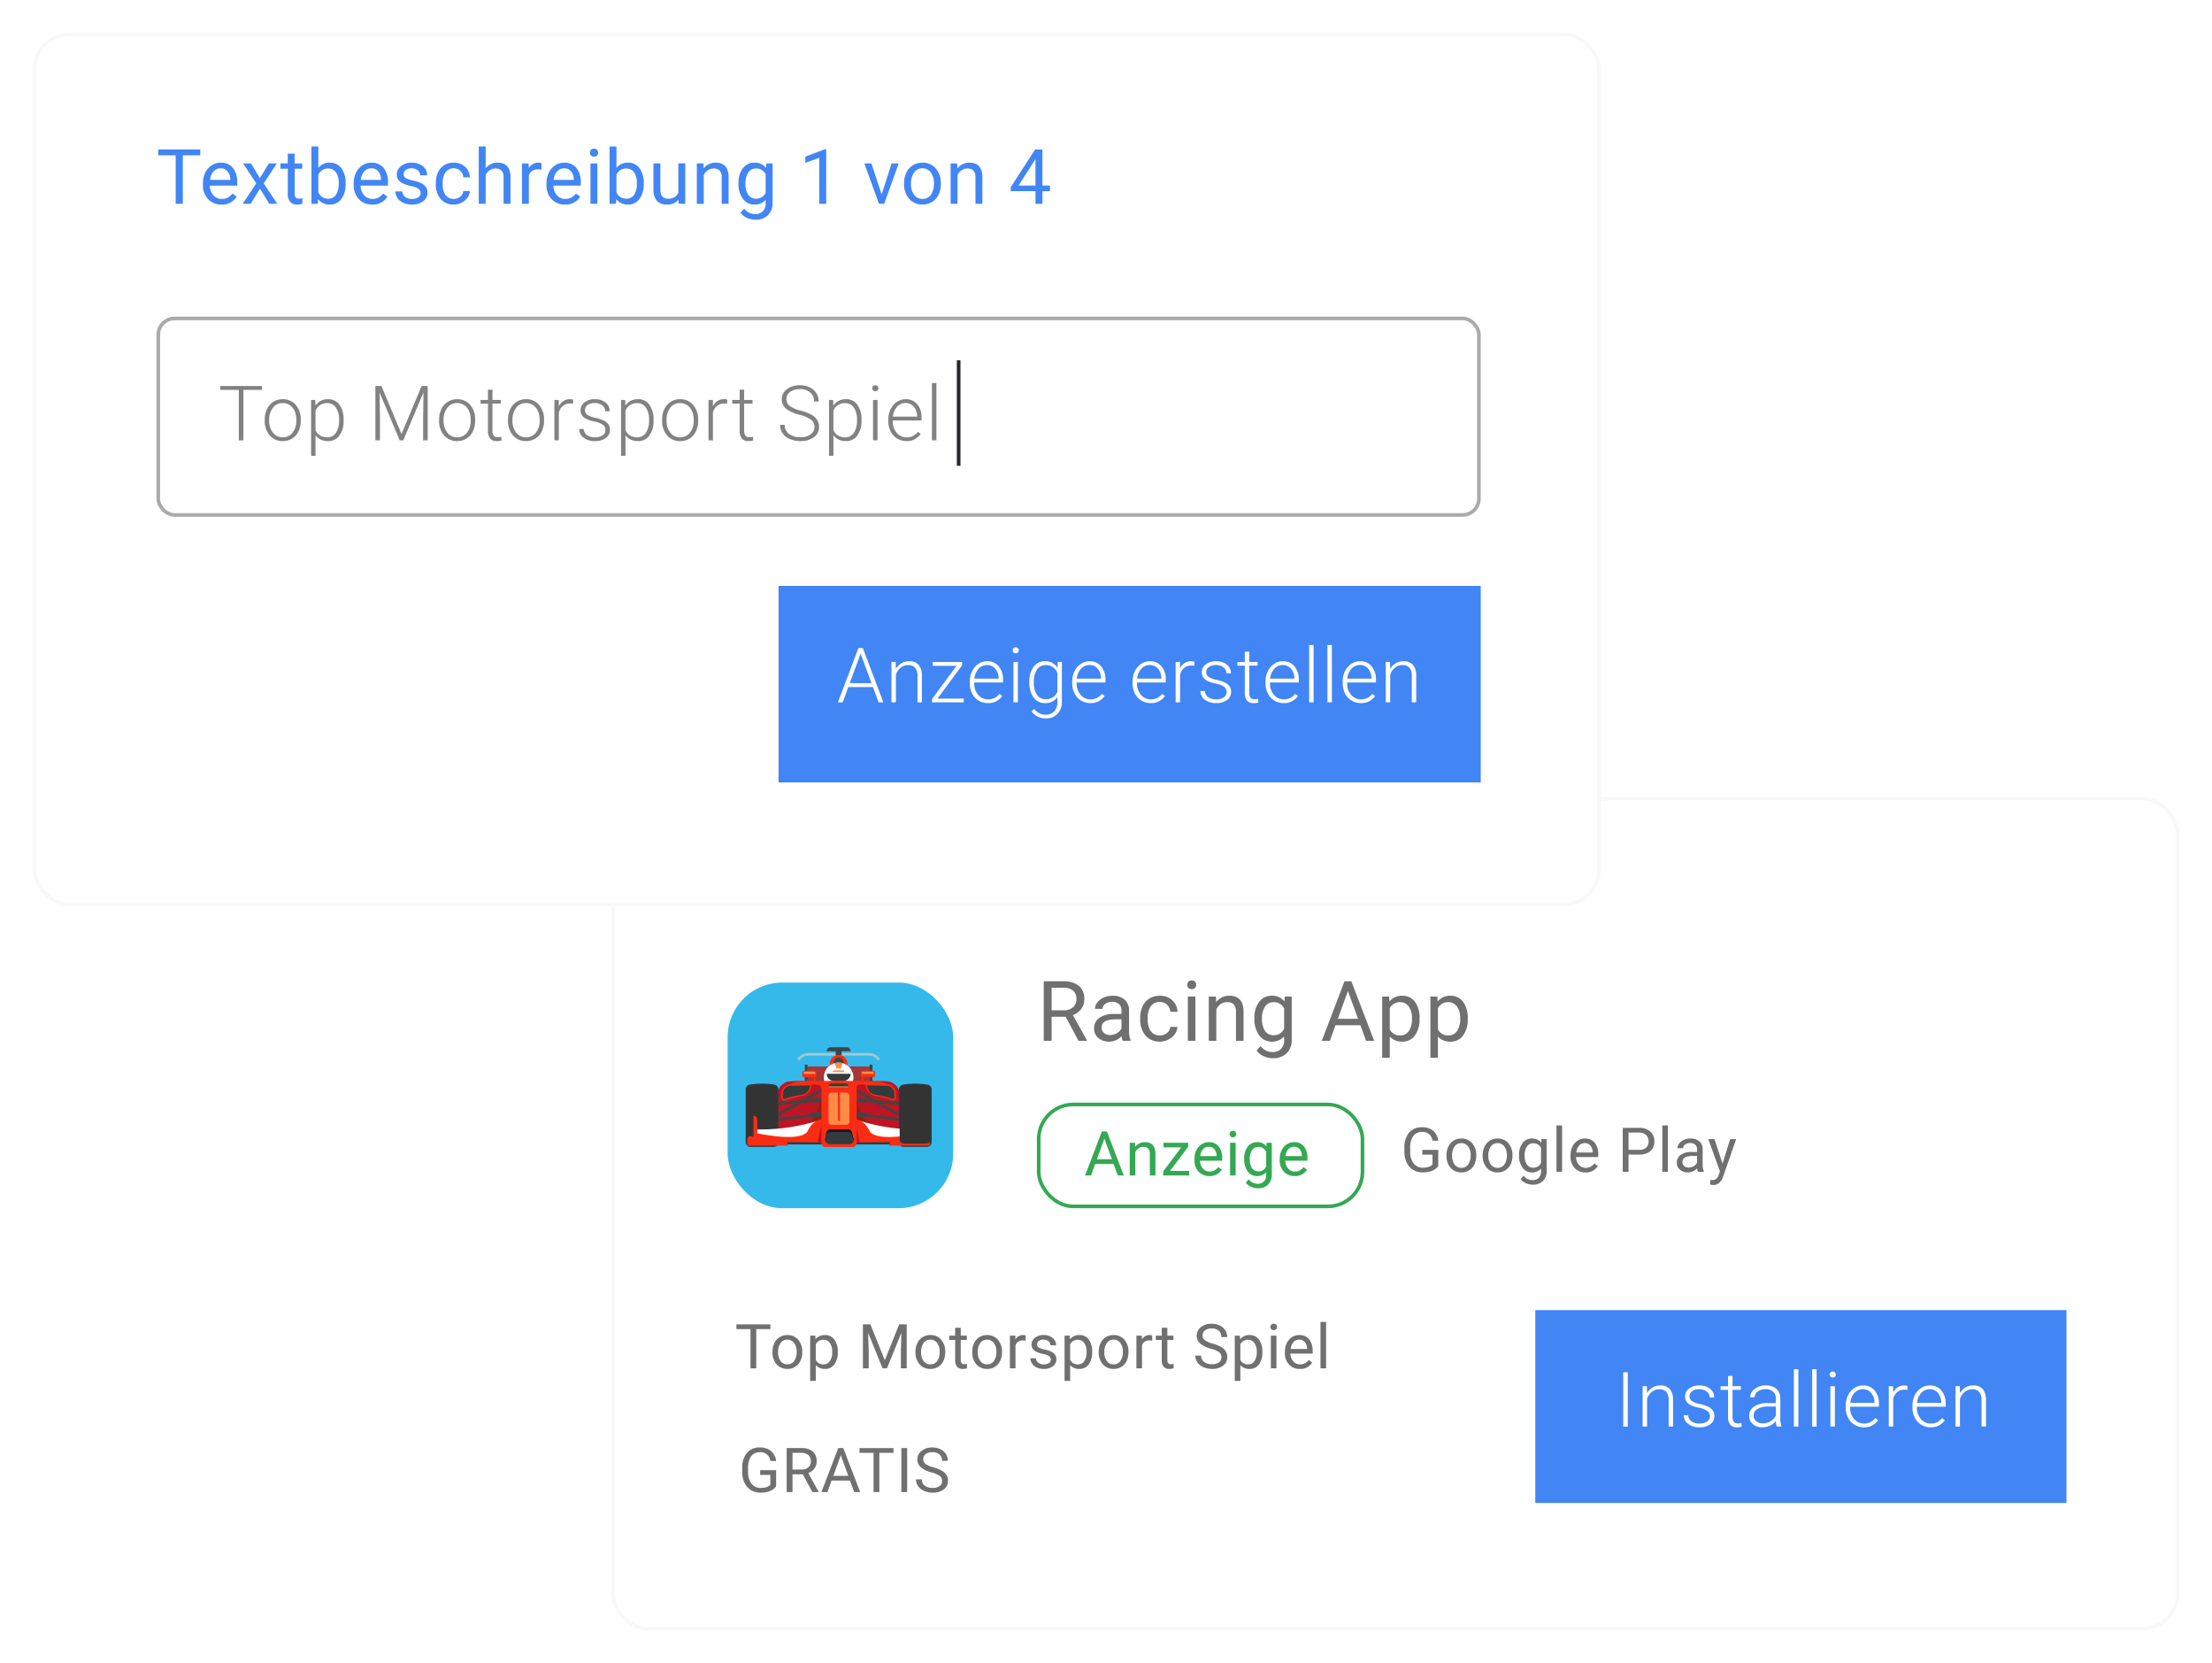 <svg xmlns="http://www.w3.org/2000/svg" xmlns:xlink="http://www.w3.org/1999/xlink" width="608" height="457" viewBox="0 0 608 457"><defs><style>.a,.h,.j,.o,.u{fill:none;}.b,.d,.v{fill:#fff;}.b{stroke:#f8f8f8;}.c{fill:#4285f4;}.e{fill:#707070;}.f{fill:#35b9ea;}.g{clip-path:url(#c);}.h,.j{stroke:#a5c8cd;}.h,.j,.o{stroke-miterlimit:10;}.h{stroke-width:0.705px;}.i{fill:#3c4646;}.j,.o{stroke-width:0.705px;}.k{fill:#fa2d14;}.l{fill:#a63637;}.m{fill:#be1423;}.n{fill:#961e0f;}.o{stroke:#3c4646;}.p{fill:#323c3c;}.q{fill:#333;}.r{fill:#ff8c46;}.s{fill:#1e1632;}.t{fill:#34a853;}.u{stroke:#34a853;}.v{stroke:#aaa;}.w{fill:#828282;}.x{fill:#25272b;}.y{stroke:none;}.z{filter:url(#d);}.aa{filter:url(#a);}</style><filter id="a" x="159" y="210" width="449" height="247" filterUnits="userSpaceOnUse"><feOffset dy="3" input="SourceAlpha"/><feGaussianBlur stdDeviation="3" result="b"/><feFlood flood-opacity="0.161"/><feComposite operator="in" in2="b"/><feComposite in="SourceGraphic"/></filter><clipPath id="c"><rect class="a" width="51.111" height="27.404"/></clipPath><filter id="d" x="0" y="0" width="449" height="258" filterUnits="userSpaceOnUse"><feOffset dy="3" input="SourceAlpha"/><feGaussianBlur stdDeviation="3" result="e"/><feFlood flood-opacity="0.161"/><feComposite operator="in" in2="e"/><feComposite in="SourceGraphic"/></filter></defs><g transform="translate(-997 -1575)"><g transform="translate(1164.736 1790.502)"><g class="aa" transform="matrix(1, 0, 0, 1, -167.74, -215.5)"><g class="b" transform="translate(168 216)"><rect class="y" width="431" height="229" rx="10"/><rect class="a" x="0.5" y="0.5" width="430" height="228" rx="9.5"/></g></g><g transform="translate(254.36 144.392)"><rect class="c" width="146" height="53" transform="translate(-0.096 0.105)"/><path class="d" d="M3.425,0H2.164V-14.93H3.425ZM8.672-11.095l.041,1.9a4.406,4.406,0,0,1,1.559-1.564,4.05,4.05,0,0,1,2.061-.538,3.328,3.328,0,0,1,2.656,1A4.532,4.532,0,0,1,15.87-7.28V0H14.65V-7.291a3.39,3.39,0,0,0-.631-2.215,2.47,2.47,0,0,0-1.984-.728,3.1,3.1,0,0,0-2.015.713A4.175,4.175,0,0,0,8.723-7.6V0H7.5V-11.095ZM26-2.82a1.748,1.748,0,0,0-.733-1.466,5.654,5.654,0,0,0-2.21-.866,9.969,9.969,0,0,1-2.292-.718,3.053,3.053,0,0,1-1.21-.99,2.469,2.469,0,0,1-.395-1.415,2.64,2.64,0,0,1,1.1-2.169,4.432,4.432,0,0,1,2.81-.856,4.561,4.561,0,0,1,2.979.918,2.945,2.945,0,0,1,1.123,2.394h-1.23a1.987,1.987,0,0,0-.815-1.62,3.207,3.207,0,0,0-2.056-.646,3.209,3.209,0,0,0-1.943.538,1.661,1.661,0,0,0-.733,1.4A1.513,1.513,0,0,0,21-7.029a6.453,6.453,0,0,0,2.225.836,10.458,10.458,0,0,1,2.42.81,3.134,3.134,0,0,1,1.195,1.036,2.651,2.651,0,0,1,.39,1.466A2.658,2.658,0,0,1,26.1-.636a4.841,4.841,0,0,1-2.958.841,4.97,4.97,0,0,1-3.143-.938,2.888,2.888,0,0,1-1.2-2.374h1.23a2.134,2.134,0,0,0,.907,1.677,3.709,3.709,0,0,0,2.21.6,3.487,3.487,0,0,0,2.071-.564A1.693,1.693,0,0,0,26-2.82Zm6.211-11.115v2.84h2.3v1h-2.3v7.4a2.317,2.317,0,0,0,.333,1.376,1.292,1.292,0,0,0,1.113.452,7.634,7.634,0,0,0,.995-.1l.051,1a4.011,4.011,0,0,1-1.312.173,2.188,2.188,0,0,1-1.835-.733,3.451,3.451,0,0,1-.574-2.158v-7.4H28.938v-1h2.041v-2.84ZM44.367,0a5.8,5.8,0,0,1-.236-1.548,4.279,4.279,0,0,1-1.646,1.3,5.04,5.04,0,0,1-2.117.456,3.719,3.719,0,0,1-2.589-.892,2.906,2.906,0,0,1-.99-2.256,2.969,2.969,0,0,1,1.348-2.563A6.479,6.479,0,0,1,41.9-6.45h2.225V-7.711a2.43,2.43,0,0,0-.733-1.871,3.031,3.031,0,0,0-2.138-.682,3.346,3.346,0,0,0-2.123.656,1.95,1.95,0,0,0-.841,1.579l-1.23-.01a2.853,2.853,0,0,1,1.23-2.292,4.738,4.738,0,0,1,3.025-.969,4.322,4.322,0,0,1,2.927.928,3.33,3.33,0,0,1,1.1,2.589v5.25a6.512,6.512,0,0,0,.338,2.41V0ZM40.512-.882a4.119,4.119,0,0,0,2.2-.595,3.5,3.5,0,0,0,1.41-1.589v-2.44H41.927a5.5,5.5,0,0,0-2.871.672A2.016,2.016,0,0,0,38.02-3.045,1.984,1.984,0,0,0,38.712-1.5,2.607,2.607,0,0,0,40.512-.882ZM50.3,0h-1.23V-15.75H50.3Zm5.022,0h-1.23V-15.75h1.23Zm5.022,0h-1.23V-11.095h1.23ZM58.9-14.3a.823.823,0,0,1,.226-.586.8.8,0,0,1,.615-.239.821.821,0,0,1,.62.239.813.813,0,0,1,.231.586.8.8,0,0,1-.231.581.831.831,0,0,1-.62.234.814.814,0,0,1-.615-.234A.8.8,0,0,1,58.9-14.3Zm9.39,14.5a4.816,4.816,0,0,1-2.558-.7,4.752,4.752,0,0,1-1.779-1.943,6.058,6.058,0,0,1-.636-2.794V-5.67a6.529,6.529,0,0,1,.62-2.881,4.936,4.936,0,0,1,1.728-2.015,4.262,4.262,0,0,1,2.4-.733,4.006,4.006,0,0,1,3.2,1.379,5.594,5.594,0,0,1,1.184,3.768v.687H64.536v.236a4.646,4.646,0,0,0,1.082,3.143A3.441,3.441,0,0,0,68.34-.831a4,4,0,0,0,1.738-.359,3.855,3.855,0,0,0,1.369-1.148l.769.584A4.477,4.477,0,0,1,68.289.205Zm-.226-10.459A3.067,3.067,0,0,0,65.73-9.239a4.69,4.69,0,0,0-1.154,2.728h6.655v-.133a4.072,4.072,0,0,0-.913-2.6A2.828,2.828,0,0,0,68.063-10.254Zm12.22.205a4.583,4.583,0,0,0-.831-.072,3,3,0,0,0-1.943.641,3.51,3.51,0,0,0-1.133,1.861V0h-1.22V-11.095h1.2l.021,1.764A3.263,3.263,0,0,1,79.5-11.3a2.018,2.018,0,0,1,.81.133ZM86.637.205a4.816,4.816,0,0,1-2.558-.7A4.752,4.752,0,0,1,82.3-2.435a6.058,6.058,0,0,1-.636-2.794V-5.67a6.529,6.529,0,0,1,.62-2.881,4.936,4.936,0,0,1,1.728-2.015,4.262,4.262,0,0,1,2.4-.733,4.006,4.006,0,0,1,3.2,1.379A5.594,5.594,0,0,1,90.8-6.152v.687H82.884v.236a4.646,4.646,0,0,0,1.082,3.143A3.441,3.441,0,0,0,86.689-.831a4,4,0,0,0,1.738-.359A3.855,3.855,0,0,0,89.8-2.338l.769.584A4.477,4.477,0,0,1,86.637.205Zm-.226-10.459a3.067,3.067,0,0,0-2.333,1.015,4.69,4.69,0,0,0-1.154,2.728H89.58v-.133a4.072,4.072,0,0,0-.913-2.6A2.828,2.828,0,0,0,86.412-10.254Zm8.262-.841.041,1.9a4.406,4.406,0,0,1,1.559-1.564,4.05,4.05,0,0,1,2.061-.538,3.328,3.328,0,0,1,2.656,1,4.532,4.532,0,0,1,.882,3.015V0h-1.22V-7.291a3.39,3.39,0,0,0-.631-2.215,2.47,2.47,0,0,0-1.984-.728,3.1,3.1,0,0,0-2.015.713,4.175,4.175,0,0,0-1.3,1.923V0H93.5V-11.095Z" transform="translate(21.904 32.106)"/></g><path class="e" d="M9.753-10.783H5.869V0H4.283V-10.783H.407v-1.3H9.753Zm.579,6.209a5.3,5.3,0,0,1,.519-2.374A3.87,3.87,0,0,1,12.3-8.575a3.932,3.932,0,0,1,2.113-.573,3.788,3.788,0,0,1,2.968,1.27A4.886,4.886,0,0,1,18.508-4.5v.108a5.351,5.351,0,0,1-.5,2.353A3.813,3.813,0,0,1,16.57-.415a3.977,3.977,0,0,1-2.146.581A3.778,3.778,0,0,1,11.465-1.1a4.861,4.861,0,0,1-1.133-3.362Zm1.544.183a3.842,3.842,0,0,0,.693,2.4,2.218,2.218,0,0,0,1.855.9A2.2,2.2,0,0,0,16.284-2a4.2,4.2,0,0,0,.689-2.569,3.836,3.836,0,0,0-.7-2.395,2.23,2.23,0,0,0-1.864-.917,2.205,2.205,0,0,0-1.834.9A4.17,4.17,0,0,0,11.876-4.391Zm16.4,0a5.378,5.378,0,0,1-.938,3.3A3.006,3.006,0,0,1,24.8.166,3.294,3.294,0,0,1,22.225-.872V3.453H20.689V-8.981h1.4l.075,1a3.163,3.163,0,0,1,2.606-1.162,3.063,3.063,0,0,1,2.561,1.22,5.437,5.437,0,0,1,.942,3.4ZM26.74-4.565a3.968,3.968,0,0,0-.647-2.4,2.086,2.086,0,0,0-1.776-.88,2.257,2.257,0,0,0-2.092,1.237v4.292a2.262,2.262,0,0,0,2.108,1.229,2.076,2.076,0,0,0,1.756-.876A4.332,4.332,0,0,0,26.74-4.565Zm10.5-7.521L41.2-2.225l3.951-9.861h2.067V0H45.62V-4.707l.149-5.08L41.8,0h-1.22L36.622-9.762l.158,5.055V0H35.186V-12.086ZM49.635-4.574a5.3,5.3,0,0,1,.519-2.374A3.87,3.87,0,0,1,51.6-8.575a3.932,3.932,0,0,1,2.113-.573,3.788,3.788,0,0,1,2.968,1.27A4.886,4.886,0,0,1,57.812-4.5v.108a5.351,5.351,0,0,1-.5,2.353A3.813,3.813,0,0,1,55.873-.415a3.977,3.977,0,0,1-2.146.581A3.778,3.778,0,0,1,50.768-1.1a4.861,4.861,0,0,1-1.133-3.362Zm1.544.183a3.842,3.842,0,0,0,.693,2.4,2.218,2.218,0,0,0,1.855.9A2.2,2.2,0,0,0,55.587-2a4.2,4.2,0,0,0,.689-2.569,3.836,3.836,0,0,0-.7-2.395,2.23,2.23,0,0,0-1.864-.917,2.205,2.205,0,0,0-1.834.9A4.17,4.17,0,0,0,51.179-4.391Zm10.9-6.765v2.175h1.677v1.187H62.076v5.577a1.247,1.247,0,0,0,.224.81.943.943,0,0,0,.764.27,3.718,3.718,0,0,0,.73-.1V0a4.478,4.478,0,0,1-1.179.165,1.912,1.912,0,0,1-1.552-.623,2.675,2.675,0,0,1-.523-1.768v-5.57H58.905V-8.981H60.54v-2.175Zm3.152,6.583a5.3,5.3,0,0,1,.519-2.374,3.87,3.87,0,0,1,1.444-1.627A3.932,3.932,0,0,1,69.3-9.147a3.788,3.788,0,0,1,2.968,1.27A4.886,4.886,0,0,1,73.4-4.5v.108a5.351,5.351,0,0,1-.5,2.353A3.813,3.813,0,0,1,71.466-.415,3.977,3.977,0,0,1,69.32.166,3.778,3.778,0,0,1,66.361-1.1a4.861,4.861,0,0,1-1.133-3.362Zm1.544.183a3.842,3.842,0,0,0,.693,2.4,2.218,2.218,0,0,0,1.855.9A2.2,2.2,0,0,0,71.18-2a4.2,4.2,0,0,0,.689-2.569,3.836,3.836,0,0,0-.7-2.395A2.23,2.23,0,0,0,69.3-7.886a2.205,2.205,0,0,0-1.834.9A4.17,4.17,0,0,0,66.772-4.391ZM79.926-7.6a4.6,4.6,0,0,0-.755-.058,2.024,2.024,0,0,0-2.05,1.287V0H75.585V-8.981h1.494L77.1-7.944a2.391,2.391,0,0,1,2.142-1.2,1.569,1.569,0,0,1,.681.116Zm6.9,5.221a1.131,1.131,0,0,0-.469-.967,4.514,4.514,0,0,0-1.635-.594,7.731,7.731,0,0,1-1.851-.6,2.633,2.633,0,0,1-1.013-.83,1.986,1.986,0,0,1-.328-1.146,2.33,2.33,0,0,1,.934-1.868,3.647,3.647,0,0,1,2.386-.764,3.753,3.753,0,0,1,2.478.789,2.5,2.5,0,0,1,.95,2.017H86.731A1.386,1.386,0,0,0,86.2-7.429a2.006,2.006,0,0,0-1.349-.457,2.1,2.1,0,0,0-1.312.365,1.15,1.15,0,0,0-.473.955.932.932,0,0,0,.44.838,5.413,5.413,0,0,0,1.59.54,8.283,8.283,0,0,1,1.864.614,2.718,2.718,0,0,1,1.058.859,2.112,2.112,0,0,1,.344,1.224,2.3,2.3,0,0,1-.963,1.93,4.039,4.039,0,0,1-2.5.726,4.523,4.523,0,0,1-1.909-.382,3.105,3.105,0,0,1-1.3-1.067,2.571,2.571,0,0,1-.469-1.482h1.536a1.59,1.59,0,0,0,.618,1.224,2.4,2.4,0,0,0,1.523.452,2.476,2.476,0,0,0,1.4-.353A1.084,1.084,0,0,0,86.822-2.382ZM98.2-4.391a5.378,5.378,0,0,1-.938,3.3A3.006,3.006,0,0,1,94.722.166,3.294,3.294,0,0,1,92.149-.872V3.453H90.613V-8.981h1.4l.075,1A3.163,3.163,0,0,1,94.7-9.147a3.063,3.063,0,0,1,2.561,1.22,5.437,5.437,0,0,1,.942,3.4Zm-1.536-.174a3.968,3.968,0,0,0-.647-2.4,2.086,2.086,0,0,0-1.776-.88,2.257,2.257,0,0,0-2.092,1.237v4.292a2.262,2.262,0,0,0,2.108,1.229,2.076,2.076,0,0,0,1.756-.876A4.332,4.332,0,0,0,96.664-4.565ZM100-4.574a5.3,5.3,0,0,1,.519-2.374,3.87,3.87,0,0,1,1.444-1.627,3.932,3.932,0,0,1,2.113-.573,3.788,3.788,0,0,1,2.968,1.27A4.886,4.886,0,0,1,108.175-4.5v.108a5.351,5.351,0,0,1-.5,2.353,3.813,3.813,0,0,1-1.436,1.623,3.977,3.977,0,0,1-2.146.581,3.778,3.778,0,0,1-2.959-1.27A4.861,4.861,0,0,1,100-4.466Zm1.544.183a3.842,3.842,0,0,0,.693,2.4,2.218,2.218,0,0,0,1.855.9A2.2,2.2,0,0,0,105.951-2a4.2,4.2,0,0,0,.689-2.569,3.836,3.836,0,0,0-.7-2.395,2.23,2.23,0,0,0-1.864-.917,2.205,2.205,0,0,0-1.834.9A4.17,4.17,0,0,0,101.543-4.391ZM114.7-7.6a4.6,4.6,0,0,0-.755-.058,2.024,2.024,0,0,0-2.05,1.287V0h-1.536V-8.981h1.494l.025,1.038a2.391,2.391,0,0,1,2.142-1.2,1.569,1.569,0,0,1,.681.116Zm4.165-3.553v2.175h1.677v1.187h-1.677v5.577a1.247,1.247,0,0,0,.224.81.943.943,0,0,0,.764.27,3.718,3.718,0,0,0,.73-.1V0A4.478,4.478,0,0,1,119.4.166a1.912,1.912,0,0,1-1.552-.623,2.675,2.675,0,0,1-.523-1.768v-5.57h-1.635V-8.981h1.635v-2.175Zm11.99,5.769a7.494,7.494,0,0,1-2.984-1.448,2.768,2.768,0,0,1-.934-2.121,2.923,2.923,0,0,1,1.141-2.362,4.536,4.536,0,0,1,2.968-.934,4.951,4.951,0,0,1,2.22.481,3.651,3.651,0,0,1,1.511,1.328,3.4,3.4,0,0,1,.535,1.851h-1.6a2.21,2.21,0,0,0-.7-1.729,2.835,2.835,0,0,0-1.967-.629,2.9,2.9,0,0,0-1.839.52,1.734,1.734,0,0,0-.66,1.443,1.56,1.56,0,0,0,.627,1.252A6.147,6.147,0,0,0,131.3-6.8a9.9,9.9,0,0,1,2.357.935,3.577,3.577,0,0,1,1.262,1.191,3.04,3.04,0,0,1,.411,1.6,2.824,2.824,0,0,1-1.146,2.353,4.884,4.884,0,0,1-3.063.884A5.681,5.681,0,0,1,128.8-.311a3.911,3.911,0,0,1-1.664-1.307,3.191,3.191,0,0,1-.585-1.884h1.6a2.082,2.082,0,0,0,.809,1.731,3.408,3.408,0,0,0,2.162.635,3.133,3.133,0,0,0,1.934-.515,1.672,1.672,0,0,0,.672-1.4,1.641,1.641,0,0,0-.623-1.374A7.178,7.178,0,0,0,130.852-5.387Zm14.126,1a5.378,5.378,0,0,1-.938,3.3A3.006,3.006,0,0,1,141.5.166a3.294,3.294,0,0,1-2.573-1.038V3.453h-1.536V-8.981h1.4l.075,1a3.163,3.163,0,0,1,2.606-1.162,3.063,3.063,0,0,1,2.561,1.22,5.437,5.437,0,0,1,.942,3.4Zm-1.536-.174a3.968,3.968,0,0,0-.647-2.4,2.086,2.086,0,0,0-1.776-.88,2.257,2.257,0,0,0-2.092,1.237v4.292a2.262,2.262,0,0,0,2.108,1.229,2.076,2.076,0,0,0,1.756-.876A4.332,4.332,0,0,0,143.442-4.565ZM148.852,0h-1.536V-8.981h1.536Zm-1.66-11.364a.917.917,0,0,1,.228-.631.857.857,0,0,1,.677-.257.87.87,0,0,1,.681.257.907.907,0,0,1,.232.631.877.877,0,0,1-.232.623.886.886,0,0,1-.681.249.872.872,0,0,1-.677-.249A.886.886,0,0,1,147.191-11.364Zm8.1,11.53a3.924,3.924,0,0,1-2.972-1.2,4.452,4.452,0,0,1-1.146-3.208v-.282a5.39,5.39,0,0,1,.51-2.386,3.982,3.982,0,0,1,1.428-1.644,3.59,3.59,0,0,1,1.988-.594,3.364,3.364,0,0,1,2.723,1.154,5,5,0,0,1,.971,3.3v.639h-6.084a3.193,3.193,0,0,0,.776,2.146,2.44,2.44,0,0,0,1.888.818,2.675,2.675,0,0,0,1.378-.332,3.462,3.462,0,0,0,.988-.88l.938.73A3.772,3.772,0,0,1,155.291.166ZM155.1-7.886a2.048,2.048,0,0,0-1.561.677,3.288,3.288,0,0,0-.78,1.9h4.5v-.116a2.925,2.925,0,0,0-.631-1.814A1.928,1.928,0,0,0,155.1-7.886ZM162.493,0h-1.536V-12.75h1.536Z" transform="translate(34.264 160.498)"/><path class="e" d="M10.326-1.585A3.682,3.682,0,0,1,8.612-.27,6.924,6.924,0,0,1,6.051.166,4.966,4.966,0,0,1,3.428-.527,4.618,4.618,0,0,1,1.656-2.5a6.809,6.809,0,0,1-.643-2.963V-6.516A6.356,6.356,0,0,1,2.287-10.75a4.44,4.44,0,0,1,3.582-1.5,4.586,4.586,0,0,1,3.046.967,4.213,4.213,0,0,1,1.411,2.743H8.732a2.635,2.635,0,0,0-2.855-2.407A2.821,2.821,0,0,0,3.449-9.823a5.5,5.5,0,0,0-.834,3.261v.989a5.151,5.151,0,0,0,.93,3.236,3.014,3.014,0,0,0,2.515,1.2,5.555,5.555,0,0,0,1.569-.2,2.426,2.426,0,0,0,1.112-.671V-4.715h-2.8v-1.3h4.383ZM12.59-4.574a5.3,5.3,0,0,1,.519-2.374,3.87,3.87,0,0,1,1.444-1.627,3.932,3.932,0,0,1,2.113-.573,3.788,3.788,0,0,1,2.968,1.27A4.886,4.886,0,0,1,20.766-4.5v.108a5.351,5.351,0,0,1-.5,2.353A3.813,3.813,0,0,1,18.828-.415a3.977,3.977,0,0,1-2.146.581A3.778,3.778,0,0,1,13.723-1.1,4.861,4.861,0,0,1,12.59-4.466Zm1.544.183a3.842,3.842,0,0,0,.693,2.4,2.218,2.218,0,0,0,1.855.9A2.2,2.2,0,0,0,18.542-2a4.2,4.2,0,0,0,.689-2.569,3.836,3.836,0,0,0-.7-2.395,2.23,2.23,0,0,0-1.864-.917,2.205,2.205,0,0,0-1.834.9A4.17,4.17,0,0,0,14.134-4.391Zm8.406-.183a5.3,5.3,0,0,1,.519-2.374A3.87,3.87,0,0,1,24.5-8.575a3.932,3.932,0,0,1,2.113-.573,3.788,3.788,0,0,1,2.968,1.27A4.886,4.886,0,0,1,30.717-4.5v.108a5.351,5.351,0,0,1-.5,2.353A3.813,3.813,0,0,1,28.778-.415a3.977,3.977,0,0,1-2.146.581A3.778,3.778,0,0,1,23.673-1.1,4.861,4.861,0,0,1,22.54-4.466Zm1.544.183a3.842,3.842,0,0,0,.693,2.4,2.218,2.218,0,0,0,1.855.9A2.2,2.2,0,0,0,28.492-2a4.2,4.2,0,0,0,.689-2.569,3.836,3.836,0,0,0-.7-2.395,2.23,2.23,0,0,0-1.864-.917,2.205,2.205,0,0,0-1.834.9A4.17,4.17,0,0,0,24.084-4.391Zm8.448-.174A5.279,5.279,0,0,1,33.5-7.906a3.106,3.106,0,0,1,2.573-1.241,3.09,3.09,0,0,1,2.565,1.162l.075-1h1.4V-.216a3.654,3.654,0,0,1-1.033,2.748,3.814,3.814,0,0,1-2.777,1,4.619,4.619,0,0,1-1.9-.415,3.272,3.272,0,0,1-1.419-1.137l.8-.921A3,3,0,0,0,36.2,2.283a2.353,2.353,0,0,0,1.747-.631,2.411,2.411,0,0,0,.627-1.776V-.9A3.156,3.156,0,0,1,36.06.166,3.068,3.068,0,0,1,33.507-1.1,5.55,5.55,0,0,1,32.532-4.565Zm1.544.174A4.027,4.027,0,0,0,34.7-2a2.023,2.023,0,0,0,1.743.867,2.249,2.249,0,0,0,2.133-1.32v-4.1a2.276,2.276,0,0,0-2.117-1.287,2.041,2.041,0,0,0-1.751.872A4.386,4.386,0,0,0,34.076-4.391ZM44.358,0H42.823V-12.75h1.536ZM50.8.166a3.924,3.924,0,0,1-2.972-1.2A4.452,4.452,0,0,1,46.68-4.242v-.282a5.39,5.39,0,0,1,.51-2.386,3.982,3.982,0,0,1,1.428-1.644,3.59,3.59,0,0,1,1.988-.594,3.364,3.364,0,0,1,2.723,1.154,5,5,0,0,1,.971,3.3v.639H48.216a3.193,3.193,0,0,0,.776,2.146,2.44,2.44,0,0,0,1.888.818,2.675,2.675,0,0,0,1.378-.332,3.462,3.462,0,0,0,.988-.88l.938.73A3.772,3.772,0,0,1,50.8.166Zm-.191-8.052a2.048,2.048,0,0,0-1.561.677,3.288,3.288,0,0,0-.78,1.9h4.5v-.116a2.925,2.925,0,0,0-.631-1.814A1.928,1.928,0,0,0,50.607-7.886ZM62.63-4.731V0H61.036V-12.086h4.458A4.478,4.478,0,0,1,68.6-11.073a3.433,3.433,0,0,1,1.125,2.681,3.388,3.388,0,0,1-1.1,2.71,4.678,4.678,0,0,1-3.15.95Zm0-1.3h2.864a2.863,2.863,0,0,0,1.959-.6,2.2,2.2,0,0,0,.681-1.742,2.277,2.277,0,0,0-.681-1.73,2.682,2.682,0,0,0-1.868-.674H62.63ZM73.443,0H71.908V-12.75h1.536ZM81.7,0a3.226,3.226,0,0,1-.216-.946A3.426,3.426,0,0,1,78.928.166a3.17,3.17,0,0,1-2.179-.751A2.43,2.43,0,0,1,75.9-2.49a2.539,2.539,0,0,1,1.067-2.179,5.029,5.029,0,0,1,3-.776H81.46v-.706a1.725,1.725,0,0,0-.481-1.282,1.935,1.935,0,0,0-1.419-.477,2.239,2.239,0,0,0-1.378.415,1.223,1.223,0,0,0-.556,1H76.081a2.119,2.119,0,0,1,.477-1.3,3.258,3.258,0,0,1,1.295-.992,4.356,4.356,0,0,1,1.8-.365,3.551,3.551,0,0,1,2.432.776A2.8,2.8,0,0,1,83-6.234V-2.1a5.054,5.054,0,0,0,.315,1.967V0ZM79.152-1.17a2.7,2.7,0,0,0,1.37-.374,2.259,2.259,0,0,0,.938-.971V-4.358h-1.2q-2.822,0-2.822,1.652a1.4,1.4,0,0,0,.481,1.129A1.85,1.85,0,0,0,79.152-1.17ZM88.471-2.25l2.092-6.732h1.644L88.6,1.386q-.838,2.241-2.665,2.241L85.641,3.6l-.573-.108V2.25l.415.033A2.043,2.043,0,0,0,86.7,1.967,2.283,2.283,0,0,0,87.417.813l.34-.913-3.2-8.882H86.23Z" transform="translate(217.264 106.498)"/><path class="e" d="M10.326-1.585A3.682,3.682,0,0,1,8.612-.27,6.924,6.924,0,0,1,6.051.166,4.966,4.966,0,0,1,3.428-.527,4.618,4.618,0,0,1,1.656-2.5a6.809,6.809,0,0,1-.643-2.963V-6.516A6.356,6.356,0,0,1,2.287-10.75a4.44,4.44,0,0,1,3.582-1.5,4.586,4.586,0,0,1,3.046.967,4.213,4.213,0,0,1,1.411,2.743H8.732a2.635,2.635,0,0,0-2.855-2.407A2.821,2.821,0,0,0,3.449-9.823a5.5,5.5,0,0,0-.834,3.261v.989a5.151,5.151,0,0,0,.93,3.236,3.014,3.014,0,0,0,2.515,1.2,5.555,5.555,0,0,0,1.569-.2,2.426,2.426,0,0,0,1.112-.671V-4.715h-2.8v-1.3h4.383Zm7.344-3.3H14.831V0h-1.6V-12.086h4a4.736,4.736,0,0,1,3.142.93,3.345,3.345,0,0,1,1.1,2.706,3.254,3.254,0,0,1-.61,1.967,3.642,3.642,0,0,1-1.7,1.253L22-.1V0h-1.71Zm-2.839-1.3H17.28a2.762,2.762,0,0,0,1.888-.615,2.081,2.081,0,0,0,.7-1.647,2.191,2.191,0,0,0-.668-1.721,2.829,2.829,0,0,0-1.93-.607h-2.44Zm15.8,3.03H25.57L24.433,0H22.789L27.4-12.086H28.8L33.423,0H31.787Zm-4.582-1.3H30.16L28.1-10.119Zm16.533-6.317H38.7V0H37.114V-10.783H33.238v-1.3h9.347ZM46.342,0H44.749V-12.086h1.594Zm6.73-5.387a7.494,7.494,0,0,1-2.984-1.448,2.768,2.768,0,0,1-.934-2.121A2.923,2.923,0,0,1,50.3-11.318a4.536,4.536,0,0,1,2.968-.934,4.951,4.951,0,0,1,2.22.481,3.651,3.651,0,0,1,1.511,1.328,3.4,3.4,0,0,1,.535,1.851h-1.6a2.21,2.21,0,0,0-.7-1.729,2.835,2.835,0,0,0-1.967-.629,2.9,2.9,0,0,0-1.839.52,1.734,1.734,0,0,0-.66,1.443,1.56,1.56,0,0,0,.627,1.252,6.147,6.147,0,0,0,2.133.936,9.9,9.9,0,0,1,2.357.935,3.577,3.577,0,0,1,1.262,1.191,3.04,3.04,0,0,1,.411,1.6A2.824,2.824,0,0,1,56.409-.718a4.884,4.884,0,0,1-3.063.884,5.681,5.681,0,0,1-2.324-.477,3.911,3.911,0,0,1-1.664-1.307A3.191,3.191,0,0,1,48.772-3.5h1.6a2.082,2.082,0,0,0,.809,1.731,3.408,3.408,0,0,0,2.162.635,3.133,3.133,0,0,0,1.934-.515,1.672,1.672,0,0,0,.672-1.4,1.641,1.641,0,0,0-.623-1.374A7.178,7.178,0,0,0,53.072-5.387Z" transform="translate(35.264 194.498)"/><g transform="translate(32.512 54.506)"><rect class="f" width="62" height="62" rx="15" transform="translate(-0.248 -0.008)"/><g transform="translate(30.263 31.461)"><g class="g" transform="translate(-25.556 -13.702)"><path class="h" d="M81.611,9.5H73.358a3.105,3.105,0,0,0-2.206.919l-.552.552" transform="translate(-56.178 -7.559)"/><path class="i" d="M112.411,1.1H109A1.1,1.1,0,0,1,110.1,0h2.308Z" transform="translate(-86.733)"/><rect class="i" width="0.919" height="1.585" transform="translate(24.738 0.674)"/><path class="j" d="M125.7,9.5h8.253a3.105,3.105,0,0,1,2.206.919l.552.552" transform="translate(-100.022 -7.559)"/><path class="i" d="M124.5,1.1h3.411a1.1,1.1,0,0,0-1.1-1.1H124.5Z" transform="translate(-99.067)"/><rect class="i" width="0.919" height="1.585" transform="translate(25.453 0.674)"/><path class="k" d="M124.9,13.793h2.472V12.772A2.472,2.472,0,0,0,124.9,10.3Z" transform="translate(-99.385 -8.196)"/><path class="i" d="M124.9,15.9h1.41V15.31a1.41,1.41,0,0,0-1.41-1.41Z" transform="translate(-99.385 -11.06)"/><path class="k" d="M115.672,13.793H113.2V12.772a2.472,2.472,0,0,1,2.472-2.472Z" transform="translate(-90.075 -8.196)"/><path class="i" d="M119.81,15.9H118.4V15.31a1.41,1.41,0,0,1,1.41-1.41Z" transform="translate(-94.213 -11.06)"/><rect class="l" width="8.621" height="4.535" transform="translate(25.535 5.291)"/><rect class="i" width="0.756" height="4.927" transform="translate(34.094 4.78)"/><path class="m" d="M54.169,60.093H41.3V50.308c-.02-2.533,1.593-4.637,3.636-4.78a35.218,35.218,0,0,1,9.233.449Z" transform="translate(-32.862 -36.131)"/><path class="n" d="M46.8,63.271H58.546V49.4C57.341,61,53.6,61.922,46.8,63.271" transform="translate(-37.24 -39.309)"/><line class="o" y1="8.09" x2="14.279" transform="translate(7.313 11.358)"/><path class="i" d="M46.765,69.335,32.2,70.622v-.715L46.765,68.6Z" transform="translate(-25.622 -54.586)"/><path class="i" d="M50.2,88.795,36.8,90.511v-.695L50.2,88.1Z" transform="translate(-29.282 -70.103)"/><path class="p" d="M7.66,66.321H1.348A1.348,1.348,0,0,1,0,64.973V50.53A1.328,1.328,0,0,1,1.1,49.2a20.673,20.673,0,0,1,6.8,0,1.328,1.328,0,0,1,1.1,1.328V64.973A1.348,1.348,0,0,1,7.66,66.321" transform="translate(0.001 -38.927)"/><path class="q" d="M8.511,66.7H2.567A1.246,1.246,0,0,1,1.3,65.45V52.008a1.246,1.246,0,0,1,1.042-1.226,19.693,19.693,0,0,1,6.394,0,1.246,1.246,0,0,1,1.042,1.226V65.45A1.246,1.246,0,0,1,8.511,66.7" transform="translate(-1.034 -40.201)"/><rect class="p" width="19.856" height="1.113" transform="translate(1.246 25.596)"/><path class="d" d="M13.9,101.508v2.39H30.692V99.2a53.213,53.213,0,0,1-16.771,2.308" transform="translate(-11.06 -78.935)"/><path class="k" d="M53.648,52.609a21.216,21.216,0,0,0-4.6,1.246.776.776,0,0,1-1.062-.715,12.236,12.236,0,0,1,.041-1.287,2.452,2.452,0,0,1,2.227-2.37L56.3,49.3a3.235,3.235,0,0,1-2.676,3.309" transform="translate(-38.184 -39.229)"/><path class="p" d="M55.1,53.835a21.572,21.572,0,0,0-4.535,1.124.409.409,0,0,1-.531-.368,9.356,9.356,0,0,1,.02-1.369,2.084,2.084,0,0,1,2-1.879l5.434-.143a2.676,2.676,0,0,1-2.39,2.635" transform="translate(-39.804 -40.741)"/><rect class="l" width="8.621" height="4.535" transform="translate(16.955 5.291)"/><rect class="i" width="0.756" height="4.927" transform="translate(16.261 4.78)"/><path class="k" d="M79.691,33.318h-2.9a.49.49,0,0,1-.49-.49v-.817a.511.511,0,0,1,.49-.511h2.9a.511.511,0,0,1,.511.511v.817a.511.511,0,0,1-.511.511" transform="translate(-60.713 -25.065)"/><path class="r" d="M80.882,33.533H78.166a.266.266,0,0,1-.266-.266v-.1a.266.266,0,0,1,.266-.266h2.717a.266.266,0,0,1,.266.266v.1a.266.266,0,0,1-.266.266" transform="translate(-61.987 -26.179)"/><rect class="k" width="0.388" height="2.466" transform="translate(18.814 7.681)"/><path class="d" d="M113.33,24.765a4.065,4.065,0,1,1-4.065-4.065,4.065,4.065,0,0,1,4.065,4.065" transform="translate(-83.71 -16.471)"/><path class="p" d="M113.7,37.641h-2.656A1.941,1.941,0,0,1,109.1,35.7h6.557a1.941,1.941,0,0,1-1.941,1.941" transform="translate(-86.813 -28.407)"/><rect class="r" width="3.064" height="0.454" transform="translate(23.962 6.374)"/><path class="r" d="M119.672,22.281h1.287a2.737,2.737,0,0,1,.572-1.41,4.045,4.045,0,0,0-2.431,0,2.737,2.737,0,0,1,.572,1.41" transform="translate(-94.77 -16.459)"/><path class="k" d="M28.179,100.307C26.79,103.269,17.74,101.778,13.9,101v2.492c4.862,0,18.242,0,18.242.1V97.284s-2.411-.245-3.963,3.023" transform="translate(-11.061 -77.407)"/><path class="m" d="M96.8,103.551l1.328.041V97.3Z" transform="translate(-77.026 -77.424)"/><path class="i" d="M87.6,66.935v.245a.449.449,0,0,0,.49.449l6.68-.592a.449.449,0,0,0,.409-.449v-.245a.449.449,0,0,0-.49-.449l-6.66.592a.449.449,0,0,0-.409.449" transform="translate(-69.705 -52.431)"/><path class="i" d="M86.7,85.436v.2a.531.531,0,0,0,.592.511l7.313-.94a.531.531,0,0,0,.449-.511v-.2a.531.531,0,0,0-.592-.511l-7.313.919a.531.531,0,0,0-.449.511" transform="translate(-68.989 -66.826)"/><path class="k" d="M11.542,99.979H10.5V92.4a1.042,1.042,0,0,1,1.042,1.042Z" transform="translate(-8.355 -73.524)"/><path class="k" d="M13.494,122.314H2.3v-1.8a.756.756,0,0,1,.878-.756l9.213,1.287a1.267,1.267,0,0,1,1.1,1.267" transform="translate(-1.83 -95.288)"/><path class="k" d="M65.974,47.484h0a1.1,1.1,0,0,0-1.1-1.1l-8.171.1,1.348-.552a10.544,10.544,0,0,1,3.473-.531h9.07Z" transform="translate(-45.117 -36.126)"/><path class="m" d="M145.9,60.093h12.87V50.308c0-2.533-1.593-4.617-3.636-4.78a35.218,35.218,0,0,0-9.233.449Z" transform="translate(-116.095 -36.131)"/><path class="n" d="M157.646,63.271H145.9V49.4c1.205,11.6,4.944,12.522,11.746,13.871" transform="translate(-116.095 -39.309)"/><line class="o" x1="14.3" y1="8.09" transform="translate(29.498 11.358)"/><path class="i" d="M146.7,69.335l14.565,1.287v-.715L146.7,68.6Z" transform="translate(-116.732 -54.586)"/><path class="i" d="M147.7,88.795l13.421,1.716v-.695L147.7,88.1Z" transform="translate(-117.528 -70.103)"/><path class="p" d="M207.527,66.321h6.333a1.348,1.348,0,0,0,1.348-1.348V50.53a1.328,1.328,0,0,0-1.1-1.328,20.673,20.673,0,0,0-6.8,0,1.328,1.328,0,0,0-1.1,1.328V64.973a1.348,1.348,0,0,0,1.348,1.348" transform="translate(-164.077 -38.927)"/><rect class="p" width="19.856" height="1.113" transform="translate(30.009 25.596)"/><path class="d" d="M170.892,101.508v2.39H154.1V99.2a53.213,53.213,0,0,0,16.771,2.308" transform="translate(-122.62 -78.935)"/><path class="k" d="M164.156,52.609a21.216,21.216,0,0,1,4.6,1.246.776.776,0,0,0,1.062-.715,12.238,12.238,0,0,0-.041-1.287,2.452,2.452,0,0,0-2.227-2.37L161.5,49.3a3.235,3.235,0,0,0,2.676,3.309" transform="translate(-128.509 -39.229)"/><path class="p" d="M165.99,53.835a21.572,21.572,0,0,1,4.535,1.124.409.409,0,0,0,.531-.368,9.316,9.316,0,0,0-.02-1.369,2.084,2.084,0,0,0-2-1.879L163.6,51.2a2.676,2.676,0,0,0,2.39,2.635" transform="translate(-130.18 -40.741)"/><path class="k" d="M155.309,33.318h2.9a.511.511,0,0,0,.511-.511v-.8a.511.511,0,0,0-.511-.511h-2.9a.511.511,0,0,0-.511.511v.817a.49.49,0,0,0,.511.511" transform="translate(-123.176 -25.065)"/><rect class="k" width="0.388" height="2.466" transform="translate(31.909 7.681)"/><path class="k" d="M150.963,100.307c1.389,2.962,10.439,1.471,14.279.695v2.492c-4.862,0-18.242,0-18.242.1V97.284s2.411-.245,3.963,3.023" transform="translate(-116.971 -77.407)"/><path class="m" d="M148.228,103.551l-1.328.041V97.3Z" transform="translate(-116.891 -77.424)"/><path class="i" d="M133.079,66.935v.245a.449.449,0,0,1-.49.449l-6.68-.592a.449.449,0,0,1-.409-.449v-.245a.449.449,0,0,1,.49-.449l6.68.592a.449.449,0,0,1,.409.449" transform="translate(-99.863 -52.431)"/><path class="i" d="M130.955,85.436v.2a.531.531,0,0,1-.592.511l-7.313-.94a.531.531,0,0,1-.449-.511v-.2a.531.531,0,0,1,.592-.511l7.313.94a.531.531,0,0,1,.449.511" transform="translate(-97.555 -66.826)"/><path class="k" d="M234.6,99.979h1.042V92.4a1.042,1.042,0,0,0-1.042,1.042Z" transform="translate(-186.676 -73.524)"/><path class="k" d="M193.02,122.314h11.174v-1.8a.756.756,0,0,0-.878-.756l-9.213,1.287a1.267,1.267,0,0,0-1.1,1.267" transform="translate(-153.574 -95.288)"/><path class="k" d="M130.117,47.484h0a1.1,1.1,0,0,1,1.1-1.1l8.171.1-1.348-.552a10.544,10.544,0,0,0-3.473-.531H125.5Z" transform="translate(-99.863 -36.126)"/><path class="k" d="M110.62,63.123h-7.579A1.042,1.042,0,0,1,102,62.061V45.943c1.41-1.553,8.764-1.287,9.683,0V62.061A1.042,1.042,0,0,1,110.64,63.1" transform="translate(-81.163 -35.709)"/><path class="p" d="M113.672,114.645H108.1a1.144,1.144,0,0,1-1.083-1.369l.306-1.736a1.124,1.124,0,0,1,1.083-.94h4.882a1.124,1.124,0,0,1,1.083.878l.409,1.736a1.144,1.144,0,0,1-1.083,1.43" transform="translate(-85.134 -88.007)"/><path class="s" d="M107.246,112.175a1.124,1.124,0,0,1,1.083-.94h4.882a1.124,1.124,0,0,1,1.083.878l.388,1.634a1.185,1.185,0,0,0,.02-.633l-.409-1.736a1.124,1.124,0,0,0-1.083-.878h-4.882a1.124,1.124,0,0,0-1.083.94l-.306,1.736a1.185,1.185,0,0,0,.041.552Z" transform="translate(-85.082 -87.927)"/><path class="r" d="M116.423,69.825h-4.086a.838.838,0,0,1-.838-.838v-7.15a.838.838,0,0,1,.838-.838H116.4a.838.838,0,0,1,.838.838v7.15a.838.838,0,0,1-.838.838" transform="translate(-88.723 -48.539)"/><rect class="k" width="0.552" height="8.402" transform="translate(25.372 11.869)"/><path class="r" d="M117.293,50.776H111.9a.776.776,0,0,1,.776-.776h3.861a.776.776,0,0,1,.776.776" transform="translate(-89.041 -39.786)"/><path class="p" d="M117.293,49.576H111.9a.776.776,0,0,1,.776-.776h3.861a.776.776,0,0,1,.776.776" transform="translate(-89.041 -38.831)"/><path class="r" d="M159.182,33.533h-2.717a.266.266,0,0,1-.266-.266v-.1a.266.266,0,0,1,.266-.266h2.717a.266.266,0,0,1,.266.266v.1a.266.266,0,0,1-.266.266" transform="translate(-124.291 -26.179)"/><path class="q" d="M214.432,66.7h-5.965A1.246,1.246,0,0,1,207.2,65.45V52.008a1.246,1.246,0,0,1,1.042-1.226,19.693,19.693,0,0,1,6.394,0,1.246,1.246,0,0,1,1.042,1.226V65.45a1.246,1.246,0,0,1-1.267,1.246" transform="translate(-164.873 -40.201)"/></g></g></g><path class="e" d="M7.9-6.615H4.054V0H1.887V-16.352H7.3a6.407,6.407,0,0,1,4.251,1.258,4.525,4.525,0,0,1,1.488,3.661,4.4,4.4,0,0,1-.825,2.662,4.927,4.927,0,0,1-2.3,1.7l3.841,6.94V0H11.444ZM4.054-8.378H7.367A3.737,3.737,0,0,0,9.922-9.21a2.815,2.815,0,0,0,.949-2.228,2.965,2.965,0,0,0-.9-2.329,3.828,3.828,0,0,0-2.611-.821h-3.3ZM23.581,0a4.364,4.364,0,0,1-.292-1.28A4.636,4.636,0,0,1,19.83.225,4.289,4.289,0,0,1,16.882-.792a3.288,3.288,0,0,1-1.151-2.577,3.435,3.435,0,0,1,1.443-2.948,6.8,6.8,0,0,1,4.06-1.05h2.021v-.955a2.333,2.333,0,0,0-.651-1.735,2.618,2.618,0,0,0-1.92-.646,3.03,3.03,0,0,0-1.864.562,1.655,1.655,0,0,0-.752,1.359H15.978a2.867,2.867,0,0,1,.646-1.758,4.407,4.407,0,0,1,1.752-1.342,5.894,5.894,0,0,1,2.431-.494,4.8,4.8,0,0,1,3.291,1.05,3.788,3.788,0,0,1,1.235,2.892v5.593A6.838,6.838,0,0,0,25.76-.18V0ZM20.133-1.583a3.651,3.651,0,0,0,1.853-.505A3.057,3.057,0,0,0,23.255-3.4V-5.9H21.627q-3.818,0-3.818,2.235a1.891,1.891,0,0,0,.651,1.527A2.5,2.5,0,0,0,20.133-1.583Zm13.676.112a2.993,2.993,0,0,0,1.943-.674,2.371,2.371,0,0,0,.921-1.685h1.965a3.768,3.768,0,0,1-.719,1.988,4.734,4.734,0,0,1-1.769,1.5,5.1,5.1,0,0,1-2.342.562,5.006,5.006,0,0,1-3.948-1.656A6.6,6.6,0,0,1,28.4-5.963v-.348a7.316,7.316,0,0,1,.651-3.156,4.961,4.961,0,0,1,1.87-2.145,5.312,5.312,0,0,1,2.881-.764,4.873,4.873,0,0,1,3.4,1.224,4.375,4.375,0,0,1,1.443,3.178H36.672a2.863,2.863,0,0,0-.893-1.937,2.777,2.777,0,0,0-1.982-.758,2.908,2.908,0,0,0-2.454,1.14,5.353,5.353,0,0,0-.87,3.3v.393a5.247,5.247,0,0,0,.865,3.234A2.922,2.922,0,0,0,33.809-1.471ZM43.576,0H41.5V-12.151h2.078ZM41.33-15.375a1.24,1.24,0,0,1,.309-.854,1.16,1.16,0,0,1,.915-.348,1.178,1.178,0,0,1,.921.348,1.227,1.227,0,0,1,.314.854,1.187,1.187,0,0,1-.314.842,1.2,1.2,0,0,1-.921.337,1.18,1.18,0,0,1-.915-.337A1.2,1.2,0,0,1,41.33-15.375Zm7.881,3.223.067,1.527a4.428,4.428,0,0,1,3.639-1.752q3.852,0,3.886,4.346V0H54.725V-8.041a2.8,2.8,0,0,0-.6-1.943,2.408,2.408,0,0,0-1.836-.629,3,3,0,0,0-1.774.539,3.661,3.661,0,0,0-1.19,1.415V0H47.245V-12.151ZM59.787-6.177A7.142,7.142,0,0,1,61.1-10.7a4.2,4.2,0,0,1,3.481-1.679,4.18,4.18,0,0,1,3.47,1.572l.1-1.348h1.9V-.292a4.943,4.943,0,0,1-1.4,3.717A5.16,5.16,0,0,1,64.9,4.784a6.25,6.25,0,0,1-2.572-.562A4.427,4.427,0,0,1,60.4,2.684l1.078-1.247A4.063,4.063,0,0,0,64.75,3.088a3.183,3.183,0,0,0,2.364-.854,3.262,3.262,0,0,0,.848-2.4V-1.213a4.27,4.27,0,0,1-3.4,1.438,4.151,4.151,0,0,1-3.453-1.718A7.509,7.509,0,0,1,59.787-6.177Zm2.089.236a5.448,5.448,0,0,0,.842,3.229,2.737,2.737,0,0,0,2.358,1.174,3.043,3.043,0,0,0,2.886-1.786V-8.872A3.079,3.079,0,0,0,65.1-10.613a2.761,2.761,0,0,0-2.37,1.179A5.934,5.934,0,0,0,61.875-5.941ZM88.923-4.279H82.073L80.534,0H78.311l6.244-16.352h1.887L92.7,0H90.484Zm-6.2-1.763h5.559L85.5-13.69Zm22.458.1a7.276,7.276,0,0,1-1.269,4.47,4.067,4.067,0,0,1-3.437,1.7,4.456,4.456,0,0,1-3.481-1.4V4.672H94.917V-12.151h1.9l.1,1.348a4.28,4.28,0,0,1,3.526-1.572,4.144,4.144,0,0,1,3.465,1.651,7.355,7.355,0,0,1,1.275,4.593ZM103.1-6.177a5.369,5.369,0,0,0-.876-3.246,2.822,2.822,0,0,0-2.4-1.19,3.054,3.054,0,0,0-2.83,1.673v5.806a3.06,3.06,0,0,0,2.853,1.662,2.809,2.809,0,0,0,2.375-1.185A5.861,5.861,0,0,0,103.1-6.177Zm15.326.236a7.276,7.276,0,0,1-1.269,4.47,4.067,4.067,0,0,1-3.437,1.7,4.456,4.456,0,0,1-3.481-1.4V4.672h-2.078V-12.151h1.9l.1,1.348a4.28,4.28,0,0,1,3.526-1.572,4.144,4.144,0,0,1,3.465,1.651,7.355,7.355,0,0,1,1.275,4.593Zm-2.078-.236a5.369,5.369,0,0,0-.876-3.246,2.822,2.822,0,0,0-2.4-1.19,3.054,3.054,0,0,0-2.83,1.673v5.806A3.06,3.06,0,0,0,113.1-1.471a2.809,2.809,0,0,0,2.375-1.185A5.861,5.861,0,0,0,116.353-6.177Z" transform="translate(117.264 70.498)"/><g transform="translate(117.617 87.018)"><path class="t" d="M-22.907-3.163h-5.063L-29.108,0h-1.644l4.615-12.086h1.395L-20.118,0h-1.635Zm-4.582-1.3h4.109l-2.059-5.653Zm10.465-4.516.05,1.129a3.273,3.273,0,0,1,2.689-1.295q2.847,0,2.872,3.212V0h-1.536V-5.943a2.068,2.068,0,0,0-.444-1.436,1.78,1.78,0,0,0-1.357-.465,2.216,2.216,0,0,0-1.312.4,2.706,2.706,0,0,0-.88,1.046V0h-1.536V-8.981ZM-7.4-1.253h5.254V0h-7.13V-1.129l4.956-6.583H-9.2v-1.27h6.807v1.087ZM3.432.166a3.924,3.924,0,0,1-2.972-1.2A4.452,4.452,0,0,1-.685-4.242v-.282A5.39,5.39,0,0,1-.174-6.91,3.982,3.982,0,0,1,1.253-8.554a3.59,3.59,0,0,1,1.988-.594A3.364,3.364,0,0,1,5.964-7.994a5,5,0,0,1,.971,3.3v.639H.851a3.193,3.193,0,0,0,.776,2.146,2.44,2.44,0,0,0,1.888.818,2.675,2.675,0,0,0,1.378-.332,3.462,3.462,0,0,0,.988-.88l.938.73A3.772,3.772,0,0,1,3.432.166ZM3.241-7.886a2.048,2.048,0,0,0-1.561.677,3.288,3.288,0,0,0-.78,1.9H5.4v-.116a2.925,2.925,0,0,0-.631-1.814A1.928,1.928,0,0,0,3.241-7.886ZM10.635,0H9.1V-8.981h1.536ZM8.975-11.364a.917.917,0,0,1,.228-.631.857.857,0,0,1,.677-.257.87.87,0,0,1,.681.257.907.907,0,0,1,.232.631.877.877,0,0,1-.232.623.886.886,0,0,1-.681.249.872.872,0,0,1-.677-.249A.886.886,0,0,1,8.975-11.364Zm4.007,6.8a5.279,5.279,0,0,1,.971-3.341,3.106,3.106,0,0,1,2.573-1.241,3.09,3.09,0,0,1,2.565,1.162l.075-1h1.4V-.216a3.654,3.654,0,0,1-1.033,2.748,3.814,3.814,0,0,1-2.777,1,4.619,4.619,0,0,1-1.9-.415,3.272,3.272,0,0,1-1.419-1.137l.8-.921a3,3,0,0,0,2.416,1.22A2.353,2.353,0,0,0,18.4,1.652a2.411,2.411,0,0,0,.627-1.776V-.9A3.156,3.156,0,0,1,16.51.166,3.068,3.068,0,0,1,13.957-1.1,5.55,5.55,0,0,1,12.982-4.565Zm1.544.174A4.027,4.027,0,0,0,15.148-2a2.023,2.023,0,0,0,1.743.867,2.249,2.249,0,0,0,2.133-1.32v-4.1a2.276,2.276,0,0,0-2.117-1.287,2.041,2.041,0,0,0-1.751.872A4.386,4.386,0,0,0,14.526-4.391ZM26.867.166a3.924,3.924,0,0,1-2.972-1.2A4.452,4.452,0,0,1,22.75-4.242v-.282a5.39,5.39,0,0,1,.51-2.386,3.982,3.982,0,0,1,1.428-1.644,3.59,3.59,0,0,1,1.988-.594A3.364,3.364,0,0,1,29.4-7.994a5,5,0,0,1,.971,3.3v.639H24.285a3.193,3.193,0,0,0,.776,2.146,2.44,2.44,0,0,0,1.888.818,2.675,2.675,0,0,0,1.378-.332,3.462,3.462,0,0,0,.988-.88l.938.73A3.772,3.772,0,0,1,26.867.166Zm-.191-8.052a2.048,2.048,0,0,0-1.561.677,3.288,3.288,0,0,0-.78,1.9h4.5v-.116A2.925,2.925,0,0,0,28.2-7.242,1.928,1.928,0,0,0,26.676-7.886Z" transform="translate(43.647 20.48)"/><g class="u" transform="translate(-0.353 0.48)"><rect class="y" width="90" height="29" rx="10"/><rect class="a" x="0.5" y="0.5" width="89" height="28" rx="9.5"/></g></g></g><g transform="translate(1006 1581.086)"><g class="z" transform="matrix(1, 0, 0, 1, -9, -6.09)"><g class="b" transform="translate(9 6)"><rect class="y" width="431" height="240" rx="10"/><rect class="a" x="0.5" y="0.5" width="430" height="239" rx="9.5"/></g></g><path class="c" d="M12.048-13.32H7.25V0H5.291V-13.32H.5v-1.61H12.048ZM17.87.205A4.848,4.848,0,0,1,14.2-1.277,5.5,5.5,0,0,1,12.784-5.24v-.349a6.658,6.658,0,0,1,.631-2.948,4.919,4.919,0,0,1,1.764-2.03,4.434,4.434,0,0,1,2.456-.733A4.155,4.155,0,0,1,21-9.875a6.171,6.171,0,0,1,1.2,4.081V-5H14.681a3.944,3.944,0,0,0,.959,2.651,3.014,3.014,0,0,0,2.333,1.01,3.3,3.3,0,0,0,1.7-.41,4.277,4.277,0,0,0,1.22-1.087l1.159.9A4.659,4.659,0,0,1,17.87.205Zm-.236-9.946a2.53,2.53,0,0,0-1.928.836,4.062,4.062,0,0,0-.964,2.343H20.3v-.144a3.613,3.613,0,0,0-.779-2.24A2.382,2.382,0,0,0,17.634-9.741Zm10.794,2.7,2.461-4.05H33.1l-3.63,5.486L33.217,0H31.023L28.459-4.153,25.9,0h-2.2l3.743-5.609L23.8-11.095H26ZM38-13.781v2.687h2.071v1.466H38v6.889a1.54,1.54,0,0,0,.277,1,1.165,1.165,0,0,0,.943.334,4.593,4.593,0,0,0,.9-.123V0a5.532,5.532,0,0,1-1.456.2,2.362,2.362,0,0,1-1.917-.769,3.3,3.3,0,0,1-.646-2.184v-6.88h-2.02v-1.466h2.02v-2.687ZM52-5.424a6.6,6.6,0,0,1-1.169,4.086A3.735,3.735,0,0,1,47.69.205a3.868,3.868,0,0,1-3.25-1.487L44.347,0H42.6V-15.75h1.9v5.875A3.846,3.846,0,0,1,47.669-11.3a3.758,3.758,0,0,1,3.174,1.528A6.8,6.8,0,0,1,52-5.588ZM50.1-5.64a5.126,5.126,0,0,0-.749-2.994A2.478,2.478,0,0,0,47.2-9.69a2.785,2.785,0,0,0-2.7,1.743v4.8A2.863,2.863,0,0,0,47.218-1.4a2.464,2.464,0,0,0,2.123-1.056A5.451,5.451,0,0,0,50.1-5.64ZM59.3.205a4.848,4.848,0,0,1-3.671-1.482A5.5,5.5,0,0,1,54.219-5.24v-.349a6.658,6.658,0,0,1,.631-2.948,4.919,4.919,0,0,1,1.764-2.03,4.434,4.434,0,0,1,2.456-.733,4.155,4.155,0,0,1,3.363,1.425,6.171,6.171,0,0,1,1.2,4.081V-5H56.116a3.944,3.944,0,0,0,.959,2.651,3.014,3.014,0,0,0,2.333,1.01,3.3,3.3,0,0,0,1.7-.41,4.277,4.277,0,0,0,1.22-1.087l1.159.9A4.659,4.659,0,0,1,59.3.205Zm-.236-9.946a2.53,2.53,0,0,0-1.928.836,4.062,4.062,0,0,0-.964,2.343h5.558v-.144a3.613,3.613,0,0,0-.779-2.24A2.382,2.382,0,0,0,59.069-9.741ZM72.6-2.943a1.4,1.4,0,0,0-.579-1.195A5.576,5.576,0,0,0,70-4.871a9.551,9.551,0,0,1-2.287-.738,3.253,3.253,0,0,1-1.251-1.025,2.453,2.453,0,0,1-.405-1.415,2.878,2.878,0,0,1,1.154-2.307,4.505,4.505,0,0,1,2.948-.943,4.636,4.636,0,0,1,3.061.974A3.094,3.094,0,0,1,74.4-7.834H72.488a1.713,1.713,0,0,0-.661-1.343,2.478,2.478,0,0,0-1.666-.564,2.593,2.593,0,0,0-1.62.451,1.42,1.42,0,0,0-.584,1.179A1.151,1.151,0,0,0,68.5-7.075a6.687,6.687,0,0,0,1.964.667,10.231,10.231,0,0,1,2.3.759,3.358,3.358,0,0,1,1.307,1.061A2.609,2.609,0,0,1,74.5-3.076,2.839,2.839,0,0,1,73.308-.692a4.989,4.989,0,0,1-3.086.9,5.587,5.587,0,0,1-2.358-.472,3.836,3.836,0,0,1-1.6-1.318,3.176,3.176,0,0,1-.579-1.83h1.9A1.964,1.964,0,0,0,68.34-1.9a2.964,2.964,0,0,0,1.882.559,3.059,3.059,0,0,0,1.728-.436A1.339,1.339,0,0,0,72.6-2.943Zm9.133,1.6a2.732,2.732,0,0,0,1.774-.615A2.164,2.164,0,0,0,84.349-3.5h1.794a3.44,3.44,0,0,1-.656,1.815A4.322,4.322,0,0,1,83.872-.308a4.66,4.66,0,0,1-2.138.513,4.57,4.57,0,0,1-3.6-1.512,6.024,6.024,0,0,1-1.338-4.137v-.318a6.679,6.679,0,0,1,.595-2.881A4.53,4.53,0,0,1,79.094-10.6a4.85,4.85,0,0,1,2.63-.7,4.45,4.45,0,0,1,3.1,1.118,3.994,3.994,0,0,1,1.318,2.9H84.349a2.614,2.614,0,0,0-.815-1.769,2.536,2.536,0,0,0-1.81-.692A2.655,2.655,0,0,0,79.484-8.7a4.888,4.888,0,0,0-.795,3.01v.359a4.79,4.79,0,0,0,.79,2.953A2.668,2.668,0,0,0,81.734-1.343Zm8.754-8.408A4.033,4.033,0,0,1,93.77-11.3q3.517,0,3.548,3.968V0h-1.9V-7.342a2.554,2.554,0,0,0-.549-1.774A2.2,2.2,0,0,0,93.2-9.69a2.738,2.738,0,0,0-1.62.492,3.342,3.342,0,0,0-1.087,1.292V0h-1.9V-15.75h1.9Zm15.347.359a5.685,5.685,0,0,0-.933-.072,2.5,2.5,0,0,0-2.533,1.589V0h-1.9V-11.095h1.846l.031,1.282a2.954,2.954,0,0,1,2.646-1.487,1.938,1.938,0,0,1,.841.144ZM112.3.205a4.848,4.848,0,0,1-3.671-1.482,5.5,5.5,0,0,1-1.415-3.963v-.349a6.658,6.658,0,0,1,.631-2.948,4.919,4.919,0,0,1,1.764-2.03,4.434,4.434,0,0,1,2.456-.733,4.155,4.155,0,0,1,3.363,1.425,6.171,6.171,0,0,1,1.2,4.081V-5h-7.516a3.944,3.944,0,0,0,.959,2.651,3.014,3.014,0,0,0,2.333,1.01,3.3,3.3,0,0,0,1.7-.41,4.277,4.277,0,0,0,1.22-1.087l1.159.9A4.659,4.659,0,0,1,112.3.205Zm-.236-9.946a2.53,2.53,0,0,0-1.928.836,4.062,4.062,0,0,0-.964,2.343h5.558v-.144a3.613,3.613,0,0,0-.779-2.24A2.382,2.382,0,0,0,112.067-9.741ZM121.2,0h-1.9V-11.095h1.9ZM119.15-14.038a1.132,1.132,0,0,1,.282-.779,1.059,1.059,0,0,1,.836-.318,1.075,1.075,0,0,1,.841.318,1.12,1.12,0,0,1,.287.779,1.084,1.084,0,0,1-.287.769,1.1,1.1,0,0,1-.841.308,1.078,1.078,0,0,1-.836-.308A1.1,1.1,0,0,1,119.15-14.038Zm14.794,8.613a6.6,6.6,0,0,1-1.169,4.086A3.735,3.735,0,0,1,129.636.205a3.868,3.868,0,0,1-3.25-1.487L126.294,0h-1.743V-15.75h1.9v5.875a3.846,3.846,0,0,1,3.168-1.425,3.758,3.758,0,0,1,3.174,1.528,6.8,6.8,0,0,1,1.154,4.184Zm-1.9-.215a5.126,5.126,0,0,0-.749-2.994,2.478,2.478,0,0,0-2.153-1.056,2.785,2.785,0,0,0-2.7,1.743v4.8A2.863,2.863,0,0,0,129.165-1.4a2.464,2.464,0,0,0,2.123-1.056A5.451,5.451,0,0,0,132.046-5.64ZM143.5-1.1a4.029,4.029,0,0,1-3.25,1.3,3.449,3.449,0,0,1-2.7-1.031,4.461,4.461,0,0,1-.938-3.051v-7.219h1.9v7.167q0,2.522,2.051,2.522a2.84,2.84,0,0,0,2.892-1.62v-8.07h1.9V0h-1.8Zm6.836-10,.062,1.395a4.043,4.043,0,0,1,3.322-1.6q3.517,0,3.548,3.968V0h-1.9V-7.342a2.554,2.554,0,0,0-.549-1.774,2.2,2.2,0,0,0-1.677-.574,2.738,2.738,0,0,0-1.62.492,3.342,3.342,0,0,0-1.087,1.292V0h-1.9V-11.095ZM159.99-5.64a6.521,6.521,0,0,1,1.2-4.127,3.837,3.837,0,0,1,3.179-1.533,3.817,3.817,0,0,1,3.168,1.436l.092-1.23h1.733V-.267a4.514,4.514,0,0,1-1.277,3.394,4.711,4.711,0,0,1-3.43,1.241,5.706,5.706,0,0,1-2.348-.513,4.042,4.042,0,0,1-1.753-1.4l.984-1.138a3.71,3.71,0,0,0,2.984,1.507,2.906,2.906,0,0,0,2.158-.779,2.979,2.979,0,0,0,.774-2.194v-.954A3.9,3.9,0,0,1,164.348.205a3.79,3.79,0,0,1-3.153-1.569A6.856,6.856,0,0,1,159.99-5.64Zm1.907.215a4.975,4.975,0,0,0,.769,2.948A2.5,2.5,0,0,0,164.819-1.4a2.779,2.779,0,0,0,2.635-1.63V-8.1A2.811,2.811,0,0,0,164.84-9.69a2.521,2.521,0,0,0-2.164,1.077A5.418,5.418,0,0,0,161.9-5.424ZM184.091,0h-1.907V-12.643l-3.825,1.4v-1.723L183.794-15h.3Zm15.242-2.574,2.748-8.521h1.938L200.04,0h-1.446l-4.02-11.095h1.938ZM205.5-5.65a6.553,6.553,0,0,1,.641-2.933,4.781,4.781,0,0,1,1.784-2.01,4.857,4.857,0,0,1,2.61-.708A4.679,4.679,0,0,1,214.2-9.731a6.036,6.036,0,0,1,1.4,4.173v.133a6.61,6.61,0,0,1-.62,2.907,4.71,4.71,0,0,1-1.774,2,4.913,4.913,0,0,1-2.651.718A4.667,4.667,0,0,1,206.9-1.364a6.005,6.005,0,0,1-1.4-4.153Zm1.907.226a4.746,4.746,0,0,0,.856,2.963,2.74,2.74,0,0,0,2.292,1.118,2.724,2.724,0,0,0,2.3-1.133,5.19,5.19,0,0,0,.851-3.174,4.738,4.738,0,0,0-.866-2.958,2.755,2.755,0,0,0-2.3-1.133,2.724,2.724,0,0,0-2.266,1.118A5.152,5.152,0,0,0,207.41-5.424Zm12.681-5.67.062,1.395a4.043,4.043,0,0,1,3.322-1.6q3.517,0,3.548,3.968V0h-1.9V-7.342a2.554,2.554,0,0,0-.549-1.774A2.2,2.2,0,0,0,222.9-9.69a2.738,2.738,0,0,0-1.62.492,3.342,3.342,0,0,0-1.087,1.292V0h-1.9V-11.095Zm23.435,6.081H245.6v1.548h-2.071V0h-1.907V-3.466h-6.8V-4.583l6.686-10.346h2.02Zm-6.552,0h4.645v-7.321l-.226.41Z" transform="translate(34 49.914)"/><g class="v" transform="translate(34 80.914)"><rect class="y" width="364" height="55" rx="5"/><rect class="a" x="0.5" y="0.5" width="363" height="54" rx="4.5"/></g><path class="w" d="M12.018-13.863H6.9V0H5.64V-13.863H.533V-14.93H12.018Zm.746,8.152a6.529,6.529,0,0,1,.62-2.881,4.728,4.728,0,0,1,1.753-1.994,4.723,4.723,0,0,1,2.569-.713,4.564,4.564,0,0,1,3.589,1.553,5.986,5.986,0,0,1,1.374,4.117v.256a6.586,6.586,0,0,1-.62,2.9A4.632,4.632,0,0,1,20.3-.492a4.794,4.794,0,0,1-2.574.7,4.568,4.568,0,0,1-3.584-1.553,5.972,5.972,0,0,1-1.379-4.117Zm1.23.338a5.034,5.034,0,0,0,1.031,3.266,3.305,3.305,0,0,0,2.7,1.277,3.3,3.3,0,0,0,2.692-1.277,5.2,5.2,0,0,0,1.031-3.368v-.236a5.644,5.644,0,0,0-.472-2.328,3.79,3.79,0,0,0-1.323-1.635,3.38,3.38,0,0,0-1.948-.579,3.279,3.279,0,0,0-2.676,1.287A5.208,5.208,0,0,0,13.994-5.6Zm20.443-.062a6.682,6.682,0,0,1-1.148,4.117A3.658,3.658,0,0,1,30.213.205a4.107,4.107,0,0,1-3.486-1.6v5.66h-1.22v-15.36h1.138l.062,1.569A3.937,3.937,0,0,1,30.182-11.3,3.69,3.69,0,0,1,33.3-9.792a6.829,6.829,0,0,1,1.133,4.184Zm-1.23-.215A5.706,5.706,0,0,0,32.335-9a2.81,2.81,0,0,0-2.43-1.23,3.4,3.4,0,0,0-1.938.543,3.418,3.418,0,0,0-1.241,1.579v5.322a3.258,3.258,0,0,0,1.261,1.456,3.637,3.637,0,0,0,1.938.5A2.784,2.784,0,0,0,32.34-2.066,6.213,6.213,0,0,0,33.207-5.65Zm11.643-9.28L50.356-1.753,55.883-14.93h1.682V0H56.3V-6.5l.1-6.665L50.848,0h-.974L44.337-13.115l.1,6.573V0H43.178V-14.93ZM60.7-5.711a6.529,6.529,0,0,1,.62-2.881,4.728,4.728,0,0,1,1.753-1.994,4.723,4.723,0,0,1,2.569-.713A4.564,4.564,0,0,1,69.23-9.746,5.986,5.986,0,0,1,70.6-5.629v.256a6.586,6.586,0,0,1-.62,2.9A4.632,4.632,0,0,1,68.236-.492a4.794,4.794,0,0,1-2.574.7,4.568,4.568,0,0,1-3.584-1.553A5.972,5.972,0,0,1,60.7-5.465Zm1.23.338A5.034,5.034,0,0,0,62.96-2.107a3.305,3.305,0,0,0,2.7,1.277,3.3,3.3,0,0,0,2.692-1.277,5.2,5.2,0,0,0,1.031-3.368v-.236a5.644,5.644,0,0,0-.472-2.328A3.79,3.79,0,0,0,67.59-9.675a3.38,3.38,0,0,0-1.948-.579,3.279,3.279,0,0,0-2.676,1.287A5.208,5.208,0,0,0,61.929-5.6Zm13.43-8.562v2.84h2.3v1h-2.3v7.4a2.317,2.317,0,0,0,.333,1.376,1.292,1.292,0,0,0,1.113.452,7.634,7.634,0,0,0,.995-.1l.051,1a4.011,4.011,0,0,1-1.312.173A2.188,2.188,0,0,1,74.7-.528a3.451,3.451,0,0,1-.574-2.158v-7.4H72.088v-1h2.041v-2.84Zm4.273,8.224a6.529,6.529,0,0,1,.62-2.881,4.728,4.728,0,0,1,1.753-1.994,4.723,4.723,0,0,1,2.569-.713,4.564,4.564,0,0,1,3.589,1.553,5.986,5.986,0,0,1,1.374,4.117v.256a6.586,6.586,0,0,1-.62,2.9A4.632,4.632,0,0,1,87.169-.492a4.794,4.794,0,0,1-2.574.7,4.568,4.568,0,0,1-3.584-1.553,5.972,5.972,0,0,1-1.379-4.117Zm1.23.338a5.034,5.034,0,0,0,1.031,3.266A3.305,3.305,0,0,0,84.6-.831a3.3,3.3,0,0,0,2.692-1.277,5.2,5.2,0,0,0,1.031-3.368v-.236a5.644,5.644,0,0,0-.472-2.328,3.79,3.79,0,0,0-1.323-1.635,3.38,3.38,0,0,0-1.948-.579A3.279,3.279,0,0,0,81.9-8.967,5.208,5.208,0,0,0,80.863-5.6Zm16.649-4.676a4.583,4.583,0,0,0-.831-.072,3,3,0,0,0-1.943.641,3.51,3.51,0,0,0-1.133,1.861V0h-1.22V-11.095h1.2l.021,1.764A3.263,3.263,0,0,1,96.733-11.3a2.018,2.018,0,0,1,.81.133Zm8.9,7.229a1.748,1.748,0,0,0-.733-1.466,5.654,5.654,0,0,0-2.21-.866,9.969,9.969,0,0,1-2.292-.718,3.053,3.053,0,0,1-1.21-.99,2.469,2.469,0,0,1-.395-1.415,2.64,2.64,0,0,1,1.1-2.169,4.432,4.432,0,0,1,2.81-.856,4.561,4.561,0,0,1,2.979.918,2.945,2.945,0,0,1,1.123,2.394h-1.23a1.987,1.987,0,0,0-.815-1.62,3.207,3.207,0,0,0-2.056-.646,3.209,3.209,0,0,0-1.943.538,1.661,1.661,0,0,0-.733,1.4,1.513,1.513,0,0,0,.61,1.287,6.453,6.453,0,0,0,2.225.836,10.458,10.458,0,0,1,2.42.81,3.134,3.134,0,0,1,1.195,1.036,2.651,2.651,0,0,1,.39,1.466,2.658,2.658,0,0,1-1.133,2.246,4.841,4.841,0,0,1-2.958.841,4.97,4.97,0,0,1-3.143-.938,2.888,2.888,0,0,1-1.2-2.374h1.23a2.134,2.134,0,0,0,.907,1.677,3.709,3.709,0,0,0,2.21.6,3.487,3.487,0,0,0,2.071-.564A1.693,1.693,0,0,0,106.41-2.82Zm13.225-2.615a6.682,6.682,0,0,1-1.148,4.117A3.658,3.658,0,0,1,115.41.205a4.107,4.107,0,0,1-3.486-1.6v5.66H110.7v-15.36h1.138l.062,1.569a3.937,3.937,0,0,1,3.476-1.774A3.69,3.69,0,0,1,118.5-9.792a6.829,6.829,0,0,1,1.133,4.184ZM118.4-5.65A5.706,5.706,0,0,0,117.532-9a2.81,2.81,0,0,0-2.43-1.23,3.4,3.4,0,0,0-1.938.543,3.418,3.418,0,0,0-1.241,1.579v5.322a3.258,3.258,0,0,0,1.261,1.456,3.637,3.637,0,0,0,1.938.5,2.784,2.784,0,0,0,2.415-1.236A6.213,6.213,0,0,0,118.4-5.65Zm3.586-.062a6.529,6.529,0,0,1,.62-2.881,4.728,4.728,0,0,1,1.753-1.994,4.723,4.723,0,0,1,2.569-.713,4.564,4.564,0,0,1,3.589,1.553A5.986,5.986,0,0,1,131.9-5.629v.256a6.586,6.586,0,0,1-.62,2.9,4.632,4.632,0,0,1-1.748,1.984,4.794,4.794,0,0,1-2.574.7,4.568,4.568,0,0,1-3.584-1.553,5.972,5.972,0,0,1-1.379-4.117Zm1.23.338a5.034,5.034,0,0,0,1.031,3.266,3.305,3.305,0,0,0,2.7,1.277,3.3,3.3,0,0,0,2.692-1.277,5.2,5.2,0,0,0,1.031-3.368v-.236a5.644,5.644,0,0,0-.472-2.328,3.79,3.79,0,0,0-1.323-1.635,3.38,3.38,0,0,0-1.948-.579,3.279,3.279,0,0,0-2.676,1.287A5.208,5.208,0,0,0,123.22-5.6Zm16.649-4.676a4.583,4.583,0,0,0-.831-.072,3,3,0,0,0-1.943.641,3.51,3.51,0,0,0-1.133,1.861V0h-1.22V-11.095h1.2l.021,1.764a3.263,3.263,0,0,1,3.127-1.969,2.018,2.018,0,0,1,.81.133Zm4.673-3.886v2.84h2.3v1h-2.3v7.4a2.317,2.317,0,0,0,.333,1.376,1.292,1.292,0,0,0,1.113.452,7.634,7.634,0,0,0,.995-.1l.051,1a4.011,4.011,0,0,1-1.312.173,2.188,2.188,0,0,1-1.835-.733,3.451,3.451,0,0,1-.574-2.158v-7.4h-2.041v-1h2.041v-2.84ZM163.855-3.671a2.417,2.417,0,0,0-.872-1.964,9.2,9.2,0,0,0-3.189-1.374,11.176,11.176,0,0,1-3.384-1.42,3.352,3.352,0,0,1-1.518-2.851,3.34,3.34,0,0,1,1.41-2.784,5.79,5.79,0,0,1,3.6-1.072,5.978,5.978,0,0,1,2.661.574,4.354,4.354,0,0,1,1.82,1.6,4.2,4.2,0,0,1,.646,2.287h-1.271a3.137,3.137,0,0,0-1.046-2.463,4.071,4.071,0,0,0-2.81-.931,4.426,4.426,0,0,0-2.728.765,2.387,2.387,0,0,0-1.015,2,2.26,2.26,0,0,0,.913,1.859A8.459,8.459,0,0,0,160-8.178a13.736,13.736,0,0,1,3.045,1.139,4.341,4.341,0,0,1,1.559,1.41,3.528,3.528,0,0,1,.523,1.938,3.375,3.375,0,0,1-1.41,2.83A6,6,0,0,1,160,.205a7.286,7.286,0,0,1-2.9-.564,4.425,4.425,0,0,1-2-1.579,4.077,4.077,0,0,1-.682-2.328h1.261a2.981,2.981,0,0,0,1.179,2.492A4.991,4.991,0,0,0,160-.861a4.651,4.651,0,0,0,2.8-.769A2.4,2.4,0,0,0,163.855-3.671Zm12.938-1.764a6.682,6.682,0,0,1-1.148,4.117A3.658,3.658,0,0,1,172.568.205a4.107,4.107,0,0,1-3.486-1.6v5.66h-1.22v-15.36H169l.062,1.569a3.937,3.937,0,0,1,3.476-1.774,3.69,3.69,0,0,1,3.122,1.507,6.829,6.829,0,0,1,1.133,4.184Zm-1.23-.215A5.706,5.706,0,0,0,174.691-9a2.81,2.81,0,0,0-2.43-1.23,3.4,3.4,0,0,0-1.938.543,3.418,3.418,0,0,0-1.241,1.579v5.322a3.258,3.258,0,0,0,1.261,1.456,3.637,3.637,0,0,0,1.938.5A2.784,2.784,0,0,0,174.7-2.066,6.213,6.213,0,0,0,175.562-5.65ZM181.2,0h-1.23V-11.095h1.23Zm-1.446-14.3a.823.823,0,0,1,.226-.586.8.8,0,0,1,.615-.239.821.821,0,0,1,.62.239.813.813,0,0,1,.231.586.8.8,0,0,1-.231.581.831.831,0,0,1-.62.234.814.814,0,0,1-.615-.234A.8.8,0,0,1,179.753-14.3Zm9.39,14.5a4.816,4.816,0,0,1-2.558-.7,4.752,4.752,0,0,1-1.779-1.943,6.058,6.058,0,0,1-.636-2.794V-5.67a6.529,6.529,0,0,1,.62-2.881,4.936,4.936,0,0,1,1.728-2.015,4.262,4.262,0,0,1,2.4-.733,4.006,4.006,0,0,1,3.2,1.379,5.594,5.594,0,0,1,1.184,3.768v.687H185.39v.236a4.646,4.646,0,0,0,1.082,3.143,3.441,3.441,0,0,0,2.722,1.256,4,4,0,0,0,1.738-.359A3.855,3.855,0,0,0,192.3-2.338l.769.584A4.477,4.477,0,0,1,189.143.205Zm-.226-10.459a3.067,3.067,0,0,0-2.333,1.015,4.69,4.69,0,0,0-1.154,2.728h6.655v-.133a4.072,4.072,0,0,0-.913-2.6A2.828,2.828,0,0,0,188.918-10.254ZM197.384,0h-1.23V-15.75h1.23Z" transform="translate(51 114.914)"/><rect class="c" width="193" height="54" transform="translate(205 154.914)"/><rect class="x" width="1" height="29" transform="translate(254 92.914)"/><path class="d" d="M9.946-4.194H3.168L1.63,0H.308l5.65-14.93h1.2L12.807,0H11.495ZM3.558-5.26H9.546L6.552-13.392ZM16.2-11.095l.041,1.9A4.406,4.406,0,0,1,17.8-10.761a4.05,4.05,0,0,1,2.061-.538,3.328,3.328,0,0,1,2.656,1A4.532,4.532,0,0,1,23.4-7.28V0h-1.22V-7.291a3.39,3.39,0,0,0-.631-2.215,2.47,2.47,0,0,0-1.984-.728,3.1,3.1,0,0,0-2.015.713A4.175,4.175,0,0,0,16.25-7.6V0h-1.22V-11.095ZM27.69-1.036H34.9V0H26.172V-.9L32.9-10.028H26.378v-1.066h8.07v.921ZM41.54.205a4.816,4.816,0,0,1-2.558-.7A4.752,4.752,0,0,1,37.2-2.435a6.058,6.058,0,0,1-.636-2.794V-5.67a6.529,6.529,0,0,1,.62-2.881,4.936,4.936,0,0,1,1.728-2.015,4.262,4.262,0,0,1,2.4-.733,4.006,4.006,0,0,1,3.2,1.379A5.594,5.594,0,0,1,45.7-6.152v.687H37.787v.236a4.646,4.646,0,0,0,1.082,3.143A3.441,3.441,0,0,0,41.591-.831a4,4,0,0,0,1.738-.359A3.855,3.855,0,0,0,44.7-2.338l.769.584A4.477,4.477,0,0,1,41.54.205Zm-.226-10.459a3.067,3.067,0,0,0-2.333,1.015,4.69,4.69,0,0,0-1.154,2.728h6.655v-.133a4.072,4.072,0,0,0-.913-2.6A2.828,2.828,0,0,0,41.315-10.254ZM49.781,0h-1.23V-11.095h1.23ZM48.336-14.3a.823.823,0,0,1,.226-.586.8.8,0,0,1,.615-.239.821.821,0,0,1,.62.239.813.813,0,0,1,.231.586.8.8,0,0,1-.231.581.831.831,0,0,1-.62.234.814.814,0,0,1-.615-.234A.8.8,0,0,1,48.336-14.3Zm4.6,8.649A6.679,6.679,0,0,1,54.09-9.777,3.721,3.721,0,0,1,57.223-11.3a3.859,3.859,0,0,1,3.445,1.8l.062-1.6h1.148V-.226a4.7,4.7,0,0,1-1.2,3.394,4.292,4.292,0,0,1-3.25,1.251,4.937,4.937,0,0,1-2.21-.518,4.292,4.292,0,0,1-1.656-1.379l.687-.738a3.888,3.888,0,0,0,3.1,1.6,3.149,3.149,0,0,0,2.4-.907,3.615,3.615,0,0,0,.892-2.517V-1.436A3.965,3.965,0,0,1,57.2.205a3.7,3.7,0,0,1-3.1-1.538,6.7,6.7,0,0,1-1.169-4.153Zm1.241.215a5.786,5.786,0,0,0,.851,3.348,2.753,2.753,0,0,0,2.4,1.225,3.279,3.279,0,0,0,3.209-2.03V-8.049A3.5,3.5,0,0,0,59.4-9.675a3.346,3.346,0,0,0-1.948-.559,2.786,2.786,0,0,0-2.41,1.215A6.183,6.183,0,0,0,54.178-5.435ZM69.689.205a4.816,4.816,0,0,1-2.558-.7,4.752,4.752,0,0,1-1.779-1.943,6.058,6.058,0,0,1-.636-2.794V-5.67a6.529,6.529,0,0,1,.62-2.881,4.936,4.936,0,0,1,1.728-2.015,4.262,4.262,0,0,1,2.4-.733,4.006,4.006,0,0,1,3.2,1.379,5.594,5.594,0,0,1,1.184,3.768v.687H65.936v.236a4.646,4.646,0,0,0,1.082,3.143A3.441,3.441,0,0,0,69.74-.831a4,4,0,0,0,1.738-.359,3.855,3.855,0,0,0,1.369-1.148l.769.584A4.477,4.477,0,0,1,69.689.205Zm-.226-10.459A3.067,3.067,0,0,0,67.13-9.239a4.69,4.69,0,0,0-1.154,2.728h6.655v-.133a4.072,4.072,0,0,0-.913-2.6A2.828,2.828,0,0,0,69.463-10.254ZM86.274.205a4.816,4.816,0,0,1-2.558-.7,4.752,4.752,0,0,1-1.779-1.943A6.058,6.058,0,0,1,81.3-5.229V-5.67a6.529,6.529,0,0,1,.62-2.881,4.936,4.936,0,0,1,1.728-2.015,4.262,4.262,0,0,1,2.4-.733,4.006,4.006,0,0,1,3.2,1.379,5.594,5.594,0,0,1,1.184,3.768v.687H82.521v.236A4.646,4.646,0,0,0,83.6-2.087,3.441,3.441,0,0,0,86.325-.831a4,4,0,0,0,1.738-.359,3.855,3.855,0,0,0,1.369-1.148l.769.584A4.477,4.477,0,0,1,86.274.205Zm-.226-10.459a3.067,3.067,0,0,0-2.333,1.015,4.69,4.69,0,0,0-1.154,2.728h6.655v-.133a4.072,4.072,0,0,0-.913-2.6A2.828,2.828,0,0,0,86.048-10.254Zm12.22.205a4.583,4.583,0,0,0-.831-.072,3,3,0,0,0-1.943.641,3.51,3.51,0,0,0-1.133,1.861V0h-1.22V-11.095h1.2l.021,1.764A3.263,3.263,0,0,1,97.489-11.3a2.018,2.018,0,0,1,.81.133Zm8.9,7.229a1.748,1.748,0,0,0-.733-1.466,5.654,5.654,0,0,0-2.21-.866,9.969,9.969,0,0,1-2.292-.718,3.053,3.053,0,0,1-1.21-.99,2.469,2.469,0,0,1-.395-1.415,2.64,2.64,0,0,1,1.1-2.169,4.432,4.432,0,0,1,2.81-.856,4.561,4.561,0,0,1,2.979.918,2.945,2.945,0,0,1,1.123,2.394H107.1a1.987,1.987,0,0,0-.815-1.62,3.207,3.207,0,0,0-2.056-.646,3.209,3.209,0,0,0-1.943.538,1.661,1.661,0,0,0-.733,1.4,1.513,1.513,0,0,0,.61,1.287,6.453,6.453,0,0,0,2.225.836,10.458,10.458,0,0,1,2.42.81,3.134,3.134,0,0,1,1.195,1.036,2.651,2.651,0,0,1,.39,1.466,2.658,2.658,0,0,1-1.133,2.246A4.841,4.841,0,0,1,104.3.205a4.97,4.97,0,0,1-3.143-.938,2.888,2.888,0,0,1-1.2-2.374h1.23A2.134,2.134,0,0,0,102.1-1.43a3.709,3.709,0,0,0,2.21.6,3.487,3.487,0,0,0,2.071-.564A1.693,1.693,0,0,0,107.166-2.82Zm6.211-11.115v2.84h2.3v1h-2.3v7.4a2.317,2.317,0,0,0,.333,1.376,1.292,1.292,0,0,0,1.113.452,7.634,7.634,0,0,0,.995-.1l.051,1a4.011,4.011,0,0,1-1.312.173,2.188,2.188,0,0,1-1.835-.733,3.451,3.451,0,0,1-.574-2.158v-7.4h-2.041v-1h2.041v-2.84ZM122.828.205a4.816,4.816,0,0,1-2.558-.7,4.752,4.752,0,0,1-1.779-1.943,6.058,6.058,0,0,1-.636-2.794V-5.67a6.529,6.529,0,0,1,.62-2.881,4.936,4.936,0,0,1,1.728-2.015,4.262,4.262,0,0,1,2.4-.733,4.006,4.006,0,0,1,3.2,1.379,5.594,5.594,0,0,1,1.184,3.768v.687h-7.916v.236a4.646,4.646,0,0,0,1.082,3.143,3.441,3.441,0,0,0,2.722,1.256,4,4,0,0,0,1.738-.359,3.855,3.855,0,0,0,1.369-1.148l.769.584A4.477,4.477,0,0,1,122.828.205ZM122.6-10.254a3.067,3.067,0,0,0-2.333,1.015,4.69,4.69,0,0,0-1.154,2.728h6.655v-.133a4.072,4.072,0,0,0-.913-2.6A2.828,2.828,0,0,0,122.6-10.254ZM131.069,0h-1.23V-15.75h1.23Zm5.022,0h-1.23V-15.75h1.23Zm7.944.205a4.816,4.816,0,0,1-2.558-.7A4.752,4.752,0,0,1,139.7-2.435a6.058,6.058,0,0,1-.636-2.794V-5.67a6.529,6.529,0,0,1,.62-2.881,4.936,4.936,0,0,1,1.728-2.015,4.262,4.262,0,0,1,2.4-.733,4.006,4.006,0,0,1,3.2,1.379A5.594,5.594,0,0,1,148.2-6.152v.687h-7.916v.236a4.646,4.646,0,0,0,1.082,3.143,3.441,3.441,0,0,0,2.722,1.256,4,4,0,0,0,1.738-.359,3.855,3.855,0,0,0,1.369-1.148l.769.584A4.477,4.477,0,0,1,144.035.205Zm-.226-10.459a3.067,3.067,0,0,0-2.333,1.015,4.69,4.69,0,0,0-1.154,2.728h6.655v-.133a4.072,4.072,0,0,0-.913-2.6A2.828,2.828,0,0,0,143.809-10.254Zm8.262-.841.041,1.9a4.406,4.406,0,0,1,1.559-1.564,4.05,4.05,0,0,1,2.061-.538,3.328,3.328,0,0,1,2.656,1,4.532,4.532,0,0,1,.882,3.015V0h-1.22V-7.291a3.39,3.39,0,0,0-.631-2.215,2.47,2.47,0,0,0-1.984-.728,3.1,3.1,0,0,0-2.015.713,4.175,4.175,0,0,0-1.3,1.923V0H150.9V-11.095Z" transform="translate(221 186.914)"/></g></g></svg>